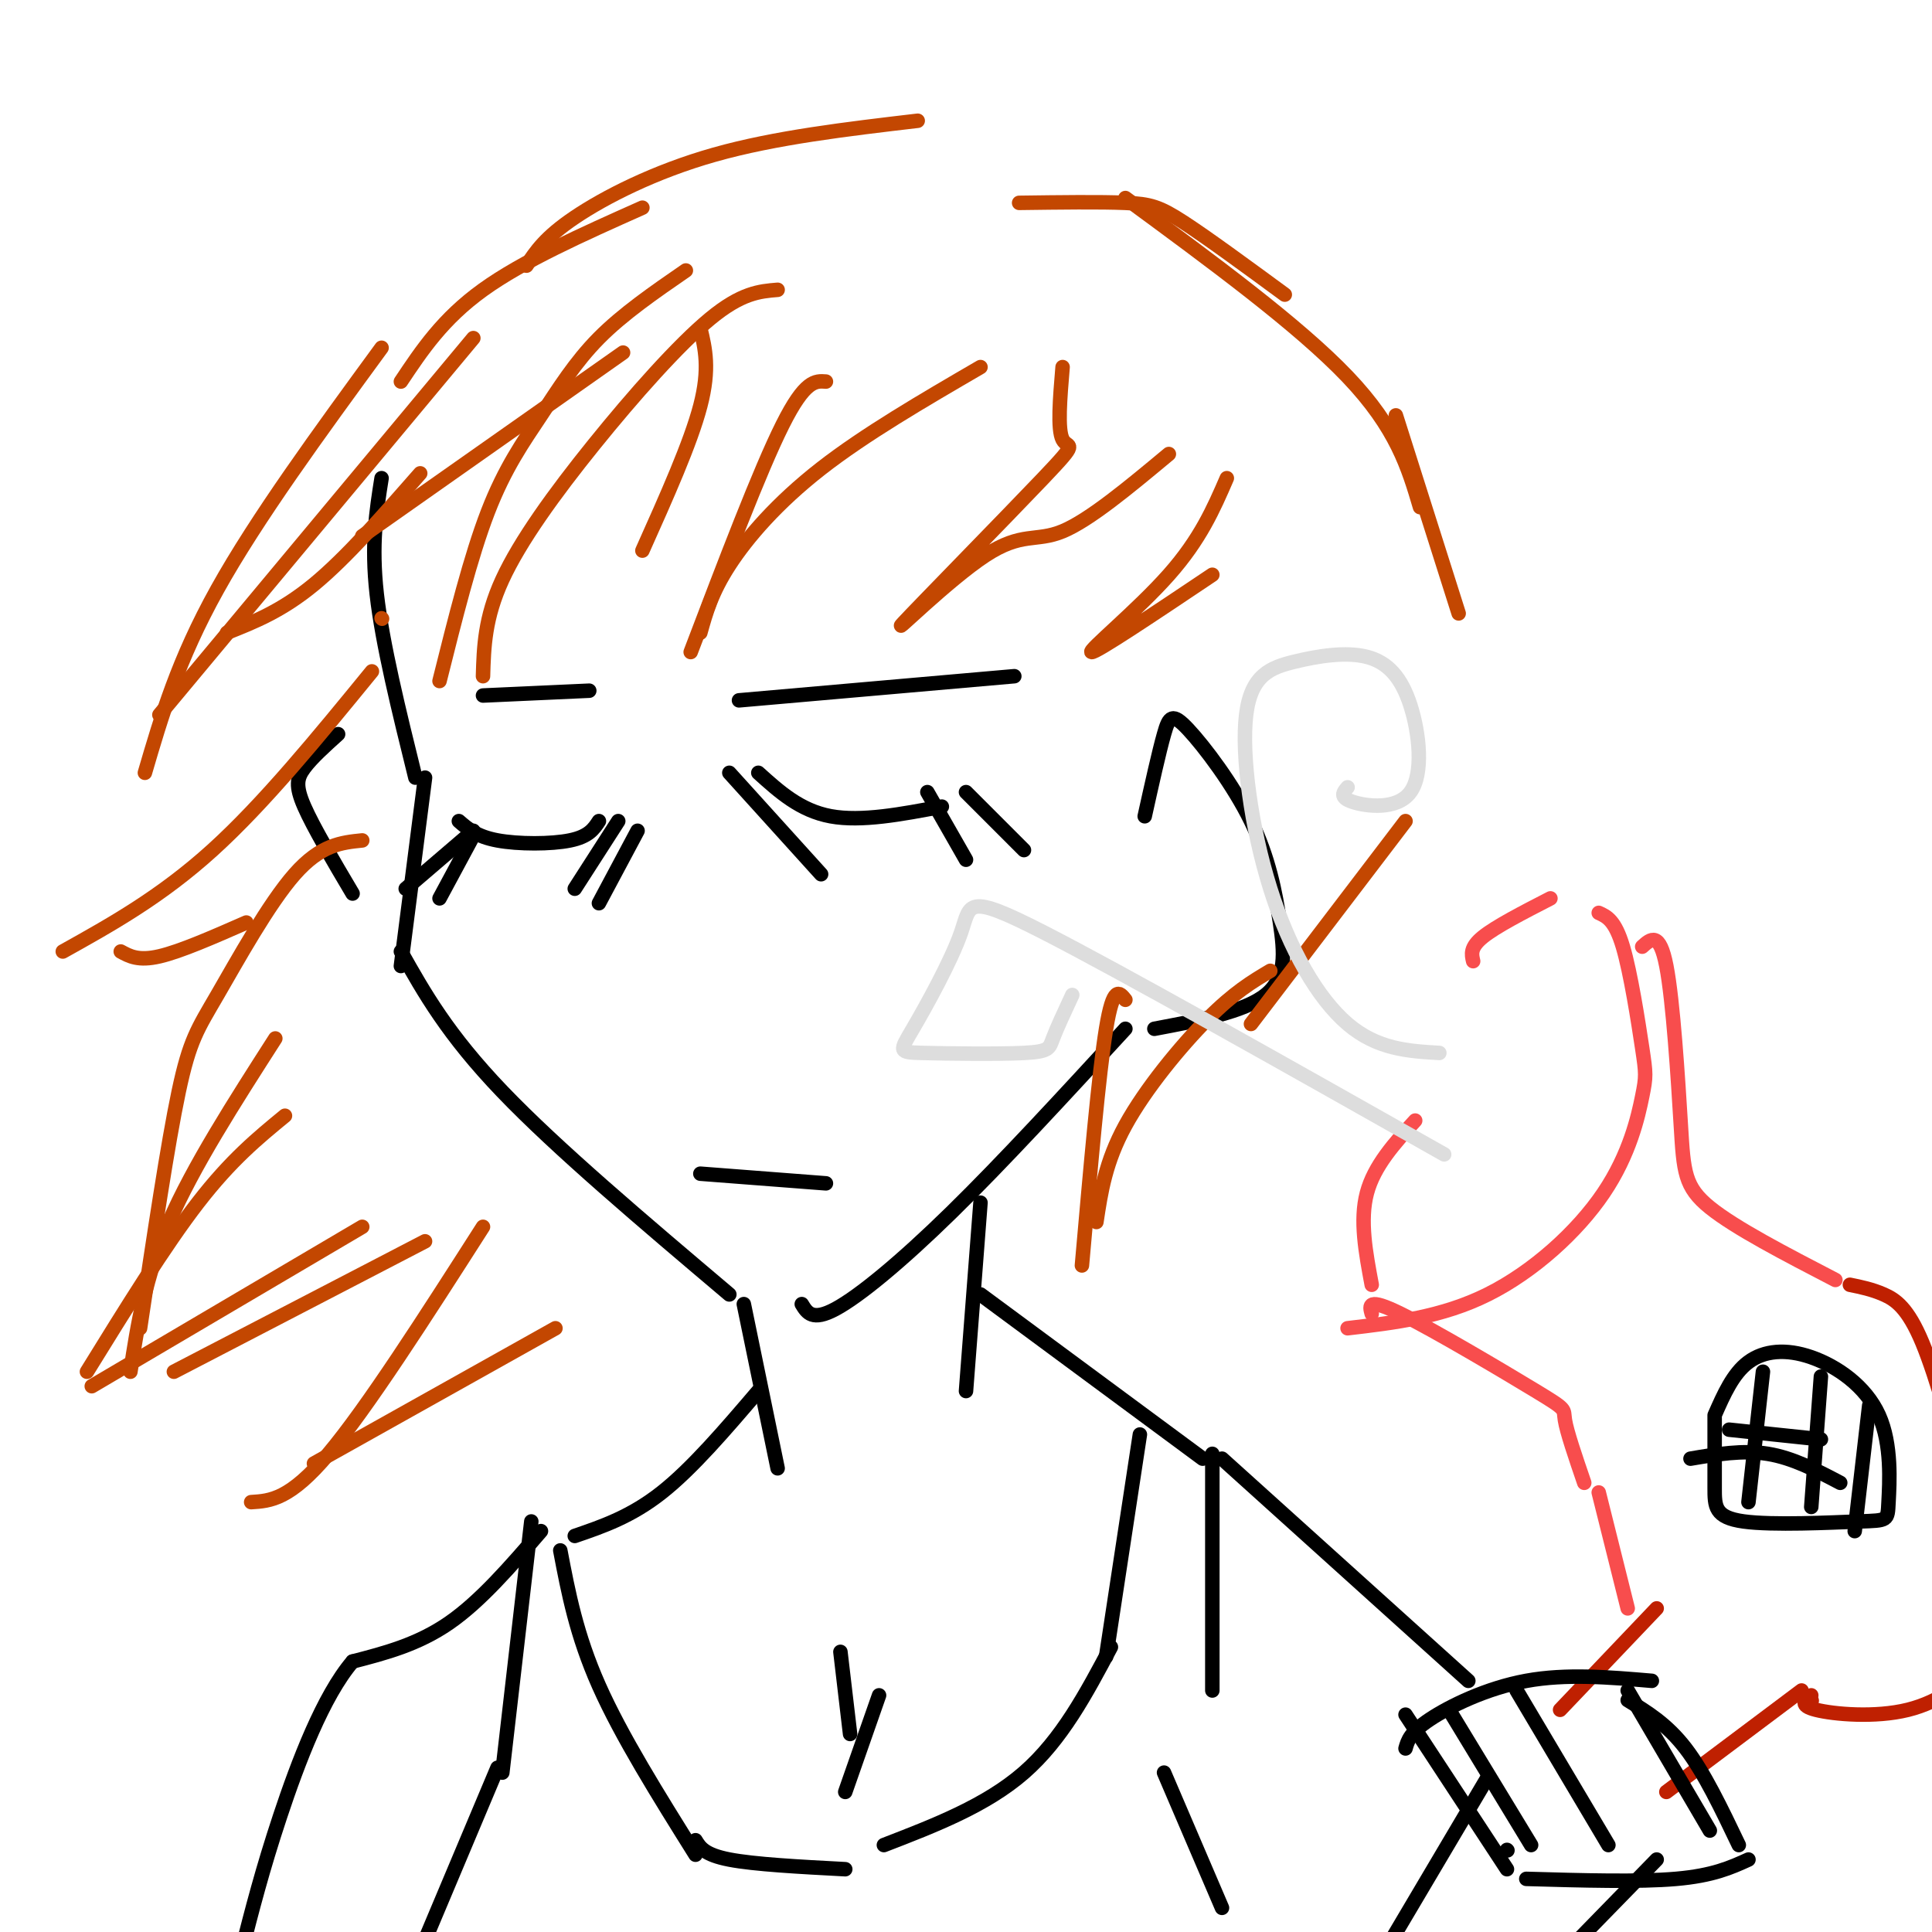 <svg viewBox='0 0 400 400' version='1.1' xmlns='http://www.w3.org/2000/svg' xmlns:xlink='http://www.w3.org/1999/xlink'><g fill='none' stroke='rgb(0,0,0)' stroke-width='3' stroke-linecap='round' stroke-linejoin='round'><path d='M79,99c-1.083,6.833 -2.167,13.667 -1,24c1.167,10.333 4.583,24.167 8,38'/><path d='M88,161c0.000,0.000 -5.000,39.000 -5,39'/><path d='M83,197c4.833,8.583 9.667,17.167 21,29c11.333,11.833 29.167,26.917 47,42'/><path d='M166,270c1.089,1.800 2.178,3.600 7,1c4.822,-2.600 13.378,-9.600 24,-20c10.622,-10.400 23.311,-24.200 36,-38'/><path d='M237,169c1.474,-6.637 2.947,-13.274 4,-17c1.053,-3.726 1.685,-4.543 5,-1c3.315,3.543 9.311,11.444 13,19c3.689,7.556 5.070,14.765 6,21c0.930,6.235 1.409,11.496 -3,15c-4.409,3.504 -13.704,5.252 -23,7'/><path d='M70,152c-2.733,2.467 -5.467,4.933 -7,7c-1.533,2.067 -1.867,3.733 0,8c1.867,4.267 5.933,11.133 10,18'/><path d='M157,160c4.333,3.917 8.667,7.833 15,9c6.333,1.167 14.667,-0.417 23,-2'/><path d='M153,145c0.000,0.000 57.000,-5.000 57,-5'/><path d='M192,164c0.000,0.000 8.000,14.000 8,14'/><path d='M200,164c0.000,0.000 12.000,12.000 12,12'/><path d='M151,160c0.000,0.000 19.000,21.000 19,21'/><path d='M145,243c0.000,0.000 26.000,2.000 26,2'/><path d='M100,144c0.000,0.000 22.000,-1.000 22,-1'/><path d='M95,170c1.844,1.600 3.689,3.200 8,4c4.311,0.800 11.089,0.800 15,0c3.911,-0.800 4.956,-2.400 6,-4'/><path d='M128,170c0.000,0.000 -9.000,14.000 -9,14'/><path d='M132,172c0.000,0.000 -8.000,15.000 -8,15'/><path d='M98,172c0.000,0.000 -14.000,12.000 -14,12'/><path d='M98,173c0.000,0.000 -7.000,13.000 -7,13'/></g>
<g fill='none' stroke='rgb(248,77,77)' stroke-width='3' stroke-linecap='round' stroke-linejoin='round'><path d='M305,199c-0.333,-1.417 -0.667,-2.833 2,-5c2.667,-2.167 8.333,-5.083 14,-8'/><path d='M331,189c1.686,0.763 3.373,1.526 5,7c1.627,5.474 3.196,15.657 4,21c0.804,5.343 0.844,5.844 0,10c-0.844,4.156 -2.574,11.965 -8,20c-5.426,8.035 -14.550,16.296 -24,21c-9.450,4.704 -19.225,5.852 -29,7'/><path d='M284,266c-1.250,-6.667 -2.500,-13.333 -1,-19c1.500,-5.667 5.750,-10.333 10,-15'/><path d='M340,196c1.798,-1.625 3.595,-3.250 5,4c1.405,7.250 2.417,23.375 3,33c0.583,9.625 0.738,12.750 6,17c5.262,4.250 15.631,9.625 26,15'/><path d='M284,272c-0.476,-1.708 -0.952,-3.417 6,0c6.952,3.417 21.333,11.958 28,16c6.667,4.042 5.619,3.583 6,6c0.381,2.417 2.190,7.708 4,13'/><path d='M331,309c0.000,0.000 6.000,24.000 6,24'/></g>
<g fill='none' stroke='rgb(0,0,0)' stroke-width='3' stroke-linecap='round' stroke-linejoin='round'><path d='M355,293c1.895,-4.310 3.790,-8.620 7,-11c3.210,-2.380 7.736,-2.830 13,-1c5.264,1.830 11.267,5.940 14,12c2.733,6.060 2.196,14.071 2,18c-0.196,3.929 -0.053,3.775 -6,4c-5.947,0.225 -17.986,0.830 -24,0c-6.014,-0.830 -6.004,-3.094 -6,-7c0.004,-3.906 0.002,-9.453 0,-15'/><path d='M365,284c0.000,0.000 -3.000,27.000 -3,27'/><path d='M377,285c0.000,0.000 -2.000,27.000 -2,27'/><path d='M387,291c0.000,0.000 -3.000,26.000 -3,26'/><path d='M358,296c0.000,0.000 19.000,2.000 19,2'/><path d='M350,302c5.417,-0.917 10.833,-1.833 16,-1c5.167,0.833 10.083,3.417 15,6'/></g>
<g fill='none' stroke='rgb(191,32,1)' stroke-width='3' stroke-linecap='round' stroke-linejoin='round'><path d='M343,333c0.000,0.000 -20.000,21.000 -20,21'/><path d='M375,352c0.000,0.000 0.100,0.100 0.1,0.1'/><path d='M373,350c0.000,0.000 -28.000,21.000 -28,21'/><path d='M375,351c-1.311,1.044 -2.622,2.089 1,3c3.622,0.911 12.178,1.689 19,0c6.822,-1.689 11.911,-5.844 17,-10'/><path d='M383,266c2.289,0.467 4.578,0.933 7,2c2.422,1.067 4.978,2.733 8,10c3.022,7.267 6.511,20.133 10,33'/></g>
<g fill='none' stroke='rgb(0,0,0)' stroke-width='3' stroke-linecap='round' stroke-linejoin='round'><path d='M312,387c0.000,0.000 -21.000,-32.000 -21,-32'/><path d='M291,362c0.467,-1.644 0.933,-3.289 5,-6c4.067,-2.711 11.733,-6.489 20,-8c8.267,-1.511 17.133,-0.756 26,0'/><path d='M337,352c4.083,2.500 8.167,5.000 12,10c3.833,5.000 7.417,12.500 11,20'/><path d='M314,350c0.000,0.000 19.000,32.000 19,32'/><path d='M337,350c0.000,0.000 17.000,29.000 17,29'/><path d='M312,383c0.000,0.000 0.100,0.100 0.1,0.1'/><path d='M300,354c0.000,0.000 17.000,28.000 17,28'/><path d='M316,389c11.667,0.333 23.333,0.667 31,0c7.667,-0.667 11.333,-2.333 15,-4'/><path d='M343,385c0.000,0.000 -40.000,41.000 -40,41'/><path d='M308,368c0.000,0.000 -29.000,49.000 -29,49'/><path d='M203,249c0.000,0.000 -3.000,39.000 -3,39'/><path d='M154,270c0.000,0.000 7.000,34.000 7,34'/><path d='M157,288c-6.833,8.000 -13.667,16.000 -20,21c-6.333,5.000 -12.167,7.000 -18,9'/><path d='M203,268c0.000,0.000 46.000,34.000 46,34'/><path d='M236,297c0.000,0.000 -7.000,46.000 -7,46'/><path d='M251,301c0.000,0.000 0.000,49.000 0,49'/><path d='M174,342c0.000,0.000 2.000,17.000 2,17'/><path d='M182,351c0.000,0.000 -7.000,20.000 -7,20'/><path d='M230,341c-5.083,9.583 -10.167,19.167 -18,26c-7.833,6.833 -18.417,10.917 -29,15'/><path d='M116,321c1.667,8.750 3.333,17.500 8,28c4.667,10.500 12.333,22.750 20,35'/><path d='M110,315c0.000,0.000 -6.000,52.000 -6,52'/><path d='M144,381c0.917,1.500 1.833,3.000 7,4c5.167,1.000 14.583,1.500 24,2'/><path d='M103,366c0.000,0.000 -16.000,38.000 -16,38'/><path d='M241,367c0.000,0.000 12.000,28.000 12,28'/><path d='M112,317c-6.250,7.250 -12.500,14.500 -19,19c-6.500,4.500 -13.250,6.250 -20,8'/><path d='M73,344c-6.089,7.111 -11.311,20.889 -15,32c-3.689,11.111 -5.844,19.556 -8,28'/><path d='M253,302c0.000,0.000 51.000,46.000 51,46'/></g>
<g fill='none' stroke='rgb(195,71,1)' stroke-width='3' stroke-linecap='round' stroke-linejoin='round'><path d='M79,72c-12.917,17.667 -25.833,35.333 -34,50c-8.167,14.667 -11.583,26.333 -15,38'/><path d='M98,70c0.000,0.000 -65.000,78.000 -65,78'/><path d='M87,98c-7.667,8.750 -15.333,17.500 -22,23c-6.667,5.500 -12.333,7.750 -18,10'/><path d='M75,111c0.000,0.000 54.000,-38.000 54,-38'/><path d='M142,56c-6.518,4.494 -13.036,8.988 -18,14c-4.964,5.012 -8.375,10.542 -12,16c-3.625,5.458 -7.464,10.845 -11,20c-3.536,9.155 -6.768,22.077 -10,35'/><path d='M161,60c-3.744,0.310 -7.488,0.619 -14,6c-6.512,5.381 -15.792,15.833 -24,26c-8.208,10.167 -15.345,20.048 -19,28c-3.655,7.952 -3.827,13.976 -4,20'/><path d='M145,68c1.000,4.167 2.000,8.333 0,16c-2.000,7.667 -7.000,18.833 -12,30'/><path d='M79,128c0.000,0.000 0.100,0.100 0.1,0.1'/><path d='M77,139c-11.167,13.667 -22.333,27.333 -33,37c-10.667,9.667 -20.833,15.333 -31,21'/><path d='M25,197c1.833,1.000 3.667,2.000 8,1c4.333,-1.000 11.167,-4.000 18,-7'/><path d='M75,174c-4.298,0.435 -8.595,0.869 -14,7c-5.405,6.131 -11.917,17.958 -16,25c-4.083,7.042 -5.738,9.298 -8,20c-2.262,10.702 -5.131,29.851 -8,49'/><path d='M57,215c-8.500,13.250 -17.000,26.500 -22,38c-5.000,11.500 -6.500,21.250 -8,31'/><path d='M59,231c-5.583,4.583 -11.167,9.167 -18,18c-6.833,8.833 -14.917,21.917 -23,35'/><path d='M75,254c0.000,0.000 -56.000,33.000 -56,33'/><path d='M36,284c0.000,0.000 52.000,-27.000 52,-27'/><path d='M100,254c-12.000,18.750 -24.000,37.500 -32,47c-8.000,9.500 -12.000,9.750 -16,10'/><path d='M65,303c0.000,0.000 50.000,-28.000 50,-28'/><path d='M171,79c-2.167,-0.167 -4.333,-0.333 -9,9c-4.667,9.333 -11.833,28.167 -19,47'/><path d='M145,131c1.156,-4.156 2.311,-8.311 6,-14c3.689,-5.689 9.911,-12.911 19,-20c9.089,-7.089 21.044,-14.044 33,-21'/><path d='M220,76c-0.540,6.454 -1.080,12.908 0,15c1.080,2.092 3.781,-0.177 -4,8c-7.781,8.177 -26.044,26.800 -29,30c-2.956,3.200 9.397,-9.023 17,-14c7.603,-4.977 10.458,-2.708 16,-5c5.542,-2.292 13.771,-9.146 22,-16'/><path d='M254,99c-2.733,6.311 -5.467,12.622 -12,20c-6.533,7.378 -16.867,15.822 -16,16c0.867,0.178 12.933,-7.911 25,-16'/><path d='M233,207c-1.250,-1.583 -2.500,-3.167 -4,6c-1.500,9.167 -3.250,29.083 -5,49'/><path d='M227,253c0.933,-6.222 1.867,-12.444 6,-20c4.133,-7.556 11.467,-16.444 17,-22c5.533,-5.556 9.267,-7.778 13,-10'/><path d='M259,212c0.000,0.000 32.000,-42.000 32,-42'/><path d='M83,79c4.333,-6.500 8.667,-13.000 17,-19c8.333,-6.000 20.667,-11.500 33,-17'/><path d='M109,55c1.933,-2.933 3.867,-5.867 10,-10c6.133,-4.133 16.467,-9.467 29,-13c12.533,-3.533 27.267,-5.267 42,-7'/><path d='M211,42c8.422,-0.111 16.844,-0.222 22,0c5.156,0.222 7.044,0.778 12,4c4.956,3.222 12.978,9.111 21,15'/><path d='M233,41c17.917,13.167 35.833,26.333 46,37c10.167,10.667 12.583,18.833 15,27'/><path d='M289,86c0.000,0.000 13.000,41.000 13,41'/></g>
<g fill='none' stroke='rgb(221,221,221)' stroke-width='3' stroke-linecap='round' stroke-linejoin='round'><path d='M298,218c-6.423,-0.373 -12.847,-0.746 -19,-6c-6.153,-5.254 -12.036,-15.387 -16,-28c-3.964,-12.613 -6.011,-27.704 -5,-36c1.011,-8.296 5.078,-9.797 10,-11c4.922,-1.203 10.697,-2.107 15,-1c4.303,1.107 7.133,4.224 9,10c1.867,5.776 2.772,14.209 0,18c-2.772,3.791 -9.221,2.940 -12,2c-2.779,-0.940 -1.890,-1.970 -1,-3'/><path d='M299,239c-33.432,-18.875 -66.863,-37.750 -83,-46c-16.137,-8.250 -14.978,-5.875 -17,0c-2.022,5.875 -7.224,15.251 -10,20c-2.776,4.749 -3.126,4.871 2,5c5.126,0.129 15.726,0.266 21,0c5.274,-0.266 5.221,-0.933 6,-3c0.779,-2.067 2.389,-5.533 4,-9'/></g>
</svg>